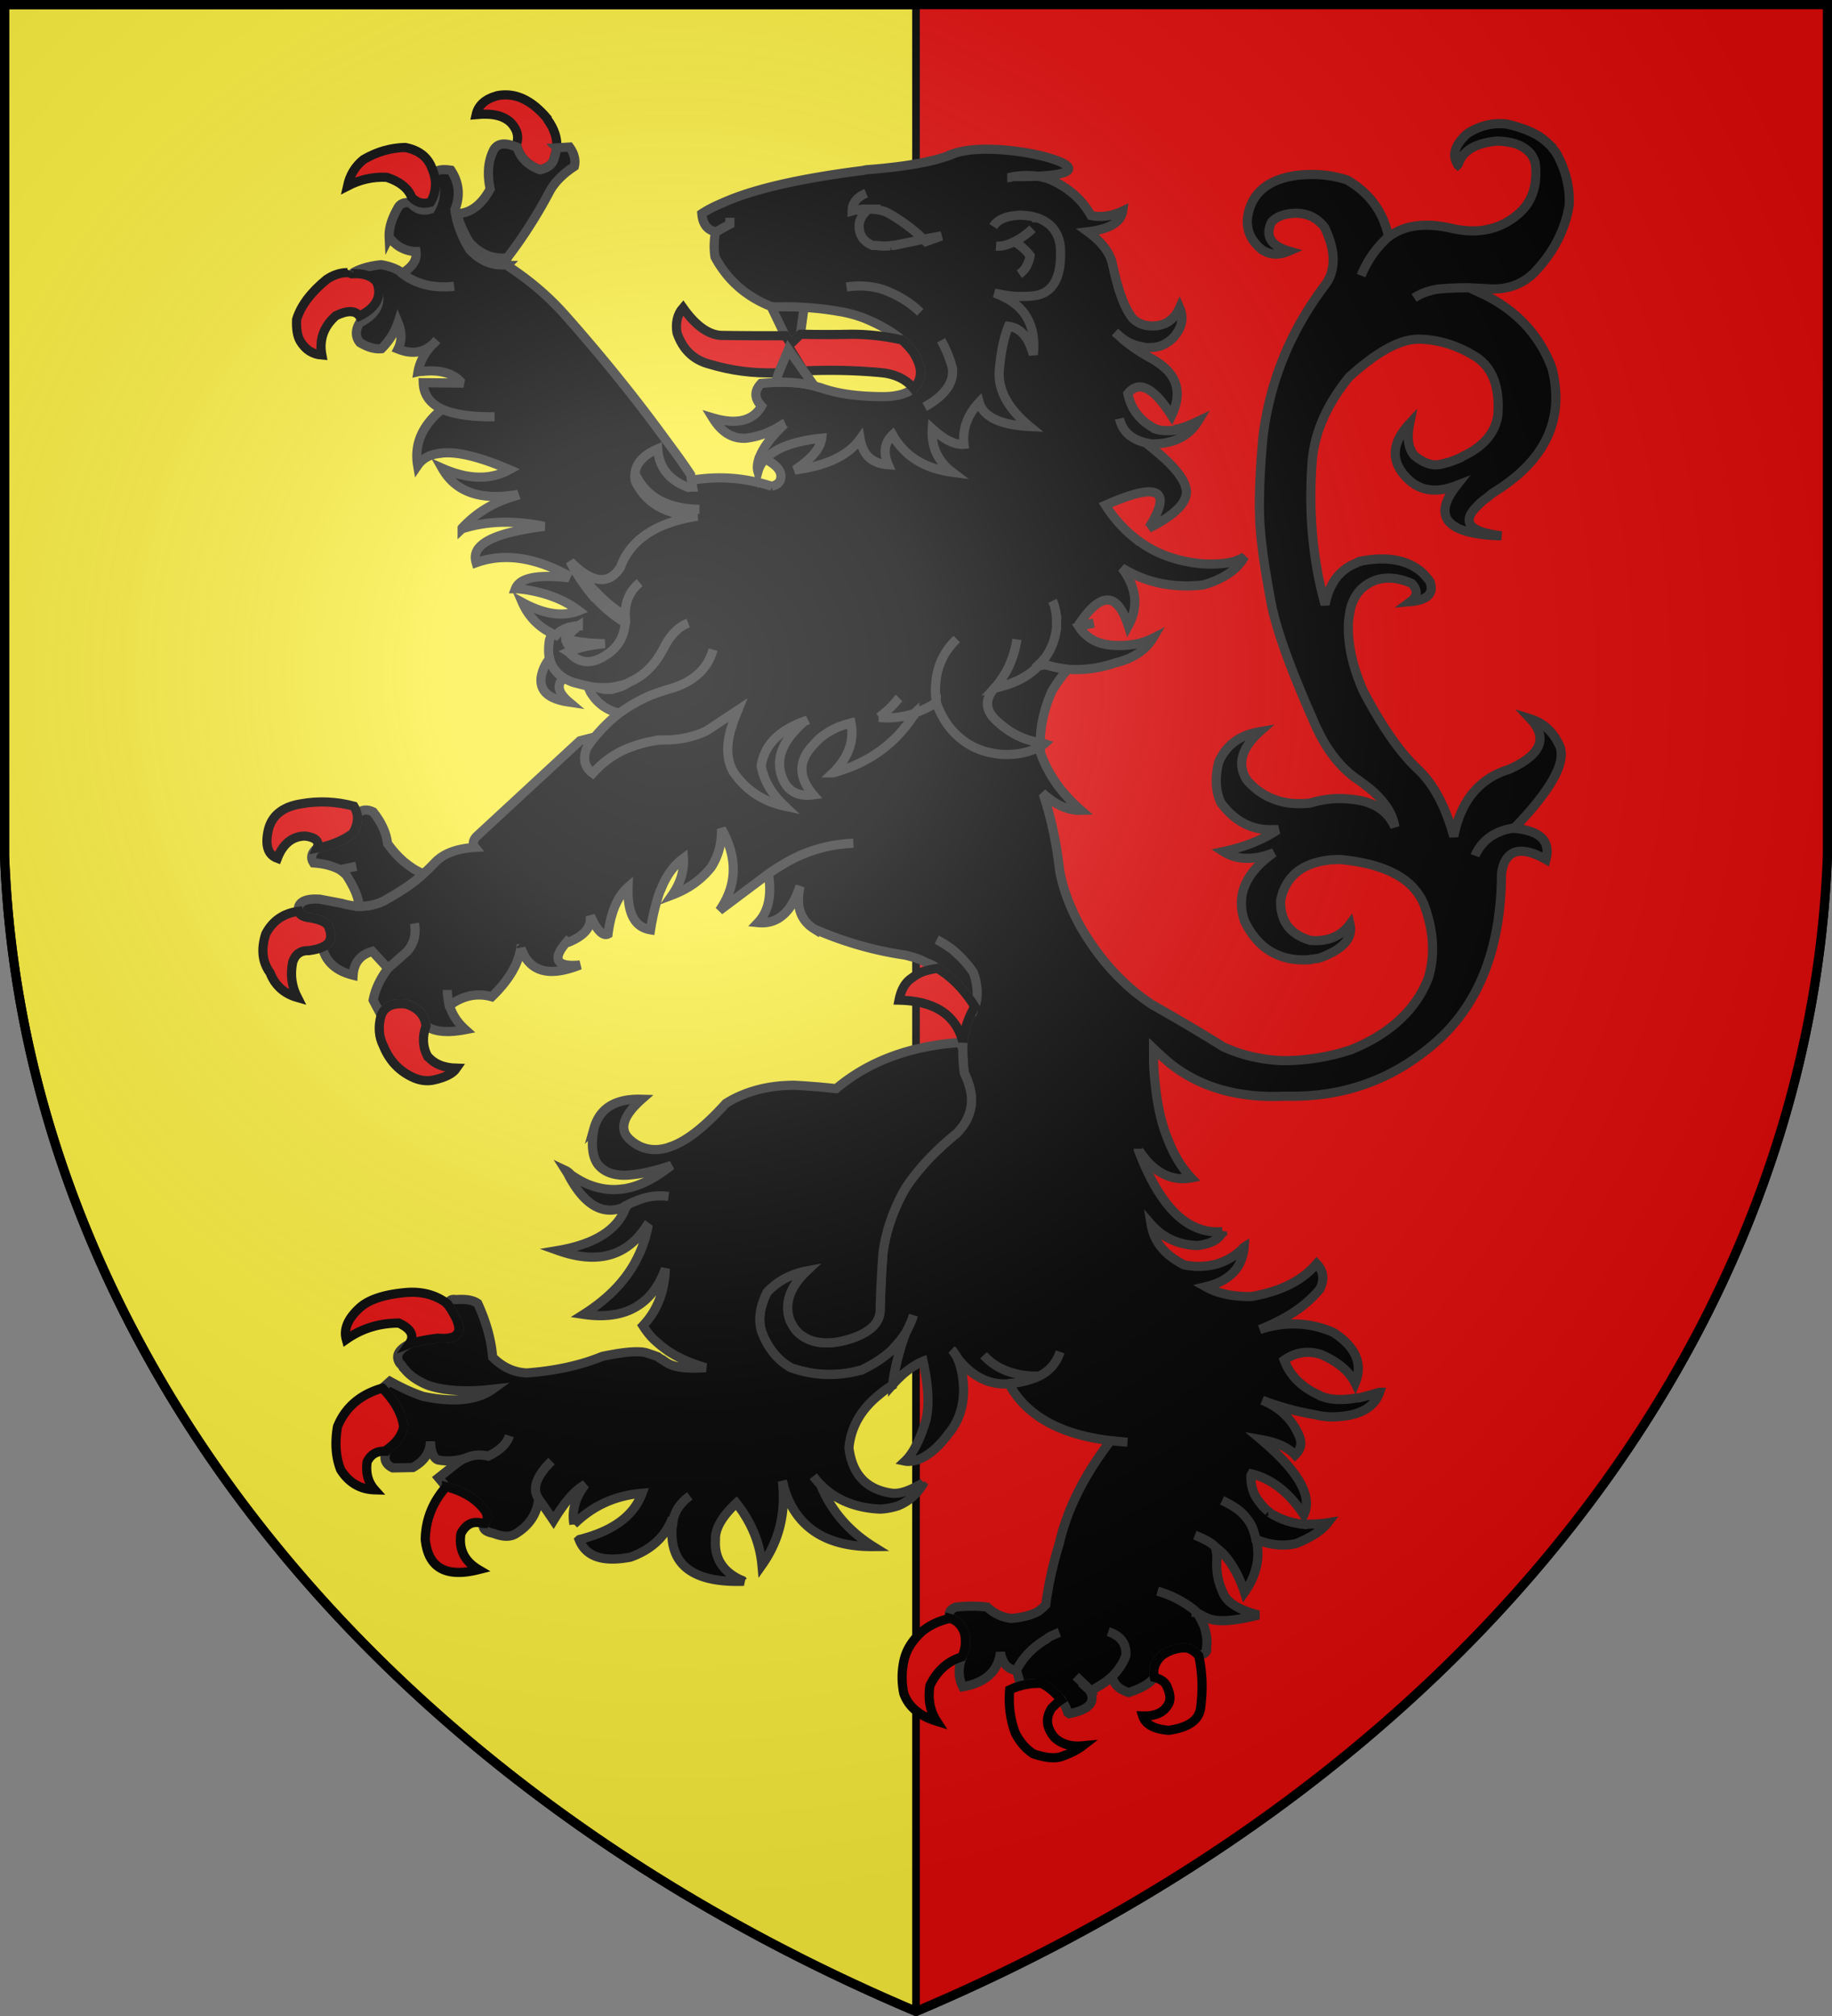 <svg xmlns="http://www.w3.org/2000/svg" xmlns:xlink="http://www.w3.org/1999/xlink" width="600" height="660" stroke="#000" stroke-width="3"><rect width="100%" height="100%" fill="#808080" stroke="none"/><radialGradient id="c" cx="221" cy="226" r="300" gradientTransform="matrix(1.35 0 0 1.35 -77 -85)" gradientUnits="userSpaceOnUse"><stop offset="0" stop-color="#fff" stop-opacity=".3"/><stop offset=".2" stop-color="#fff" stop-opacity=".25"/><stop offset=".6" stop-color="#666" stop-opacity=".13"/><stop offset="1" stop-opacity=".13"/></radialGradient><clipPath id="b"><path id="a" d="M1.5 1.5h597V280A570 445 0 0 1 300 658.5 570 445 0 0 1 1.5 280Z"/></clipPath><use xlink:href="#a" fill="#fcef3c"/><path fill="#e20909" stroke-width="2.5" d="M300 0h300v660H300z" clip-path="url(#b)"/><g stroke="#333"><path d="M274 62h35v25h-35z"/><path d="M509.866 50.379c-.133-.124-.133-.248-.133-.248-.394-.618-.788-.99-1.18-1.485-.133-.248-.263-.371-.263-.495l-1.445-1.362c-1.707-1.609-3.806-2.971-6.301-3.961-.131-.124-.394-.124-.524-.248-2.102-.743-4.201-1.485-6.696-1.981-4.595-.495-8.927.619-12.865 3.219-3.939 3.59-4.989 6.932-3.151 9.78 0 .124 0 .247.133.371.131-.124.131-.371.262-.495 1.574-4.333 5.775-6.685 12.733-7.304 3.02.124 5.513.619 7.352 1.486a10.456 10.456 0 0 1 3.676 2.847c.263.371.394.743.656 1.114.263.371.394.99.657 1.609.919 7.304-.919 12.875-5.514 16.836-5.907 5.076-13.127 6.685-21.791 4.705-8.666-1.981-15.491-1.115-20.611 2.723h-.131c-3.938 3.59-6.959 7.799-8.928 12.751 1.969-4.952 4.99-9.161 8.928-12.751v-.124c-1.708-8.17-6.302-14.236-13.522-18.445-4.989-1.609-10.502-2.228-16.671-1.486-8.665 1.238-13.917 5.2-15.622 12.008-1.181 4.828.263 9.037 4.464 12.38 2.493 1.609 5.382 1.857 8.794.371-5.908-1.733-7.877-4.828-5.775-9.408 1.575-1.857 4.332-2.971 8.4-2.971 3.807.124 6.826 1.733 9.058 4.704 2.626 5.571 3.413 10.275 2.232 14.481-.394 1.612-1.182 3.098-2.232 4.459-11.289 14.98-17.984 31.444-20.216 49.518-1.313 14.237-1.444 24.635-.788 31.196.131 2.352.525 4.705.788 7.304.656 4.704 1.575 10.028 2.625 15.722 1.708 8.789 6.17 21.293 13.523 37.882 3.543 8.666 8.138 15.227 14.045 19.56 1.838 1.238 3.282 2.351 4.857 3.589 4.727 3.961 7.483 8.171 8.139 12.504-2.1-4.704-5.907-7.553-11.421-8.666-.919-.125-1.836-.371-2.756-.371-4.595-.619-9.19-.125-13.652 1.238-2.889.246-5.646.246-8.14-.248-4.988-.99-9.189-3.466-12.471-7.303-3.282-5.076-1.837-10.398 4.201-15.846-6.564 1.114-10.896 4.333-13.39 9.78-1.313 5.075-1.181 9.531.656 13.492 4.595 6.19 10.371 9.161 17.328 8.791h1.446c-.526.246-.919.619-1.446.865-4.594 2.848-10.108 4.952-16.54 6.315 4.462 2.847 9.976 2.97 16.54.371-9.32 6.561-12.471 13.989-9.583 22.407 4.332 8.913 11.29 13.246 21.135 12.627h.133c.131-.124.263-.124.524-.124.919-.125 1.708-.248 2.625-.371 7.877-2.849 11.159-6.563 10.108-11.142-3.019 4.085-7.482 5.817-12.994 5.323-6.564-1.982-9.846-6.189-9.715-12.998.788-4.085 2.626-7.18 5.383-9.41 3.281-2.599 8.009-4.085 14.046-4.085 14.703 1.363 23.892 6.19 27.436 14.484 3.282 8.789 3.806 16.836 1.444 24.511-4.069 10.275-12.471 18.076-25.204 23.274a70.635 70.635 0 0 1-22.317 3.59c-6.958-.248-13.521-1.733-19.691-4.581-7.614-4.826-15.358-9.284-22.711-13.492 0-.125-.263-.125-.263-.125-9.45-6.19-17.326-14.73-23.629-25.625-3.413-6.19-5.911-12.626-6.958-18.941v-.248c-.919-7.799-2.492-15.598-4.988-23.395l.394-.372c3.938 3.341 7.876 4.952 11.683 4.827-6.301-5.446-10.764-11.761-13.26-18.817-.131-.619-.131-1.113-.131-1.857l-.655.124c-3.413 1.732-7.483 2.476-12.077 2.228-5.251-.495-9.452-2.104-12.995-4.951-3.677-2.848-6.433-6.809-8.272-12.013a37.179 37.179 0 0 1-7.087 3.471c0 .247-.132.372-.263.619-4.857 7.552-11.421 13.123-19.954 16.712a57.624 57.624 0 0 1-6.564 2.229c1.576-1.485 2.757-3.094 3.807-4.705 2.232-3.714 2.888-7.674 2.101-11.635-3.545.866-6.564 2.228-9.189 4.207-1.051.744-1.97 1.734-2.889 2.724-5.251 5.323-5.251 10.77-.262 16.588-3.807.494-6.564-.371-8.533-2.723-.656-.867-1.181-1.733-1.575-2.724-.132-.371-.132-.494-.263-.742-1.706-5.077-.131-10.152 4.726-15.227a29.088 29.088 0 0 1 2.888-2.724c-8.401 2.97-13.259 7.799-14.309 14.731a22.153 22.153 0 0 0 4.332 9.409c0 .124.263.372.394.494.788.992 1.838 2.105 2.888 3.095l.131.125c-6.957-1.485-12.602-5.077-16.803-11.141-2.231-3.839-2.494-8.666-.656-14.732l.131-.124c.394-1.733 1.182-3.466 1.969-5.447l-10.108 6.685c-4.201 2.105-9.32 3.219-15.228 3.095h-.131a40.526 40.526 0 0 0-8.927 2.105c-5.12 1.732-9.452 4.704-13.127 8.789-2.757-1.981-3.413-4.952-1.838-8.542.787-1.113 1.575-2.228 2.494-3.341l-4.857 1.238-33.475 30.949c-1.576 1.361-1.838 2.847-.919 3.96-5.514.372-9.846 1.733-12.865 4.705-1.313 1.362-2.494 2.6-4.07 3.96-3.544 3.343-8.139 6.19-13.258 9.039-2.495 1.112-5.12 1.609-7.746 1.609-1.706-.125-3.413-.372-5.251-.867l-.393-.123-7.221-1.363c-3.938-.248-6.301.495-6.957 2.475a2.859 2.859 0 0 0 0 1.486c.262.99 1.05 1.609 2.757 1.981 4.463.619 6.826 1.733 7.22 3.467 1.181 3.095.394 5.198-2.232 6.314 1.182 4.828 4.595 7.799 10.108 9.16.263-4.086 2.363-6.684 6.301-7.8l5.12 5.571 6.17-5.446c2.363-2.601 3.151-5.696 2.494-9.284.657 3.588-.131 6.683-2.494 9.284l-6.17 5.446c-2.625 3.467-4.201 6.934-4.857 10.399l2.626 4.951c1.181-2.971 3.806-4.085 8.007-3.713 4.07 1.237 6.301 3.713 6.695 7.18 2.757 1.982 7.089 2.352 12.865 1.238-2.757-2.476-4.463-5.2-5.251-8.295l-.131-.123c-.263-1.362-.525-2.972-.525-4.581 0 1.609.262 3.22.525 4.581l1.313-.248c3.938-2.6 8.27-3.342 12.733-2.105 5.514-5.323 8.665-10.646 9.452-15.72.131 0 .131 0 .131-.125 2.757 7.675 9.058 9.529 19.298 5.447-7.745.743-9.321-1.857-4.332-7.553.131.125.262.125.525.125 4.595-1.857 7.089-4.333 7.22-7.428v-1.114c.131.248.394.619.394.867l.131.124c1.969 4.086 3.807 5.57 5.251 4.828.919-7.18 3.151-12.38 6.564-15.351-.263 8.542 2.1 13.124 7.351 13.99.788-4.952 1.838-9.161 3.151-12.752.131-.124.131-.371.262-.494 1.838-4.704 4.333-7.923 7.352-10.16.262 3.97-.919 8.056-3.676 12.017 5.251-1.982 9.452-4.952 12.734-9.037 2.494-3.839 3.544-8.047 3.413-12.627 5.382 9.532 5.12 18.444-.656 26.74l16.015-12.008a67.209 67.209 0 0 1 4.989-3.219c6.957-4.209 14.571-6.437 22.841-6.809-8.27.372-15.884 2.6-22.841 6.809a66.57 66.57 0 0 0-4.989 3.219c1.182 7.181 0 12.379-3.413 15.969 5.907.619 10.371-2.847 13.127-10.151.263-.619.394-1.113.657-1.732-1.444 6.561.131 11.141 4.726 13.989a114.946 114.946 0 0 0 29.799 8.54c1.444.373 2.888.744 4.201 1.238 1.05.373 1.969.867 3.019 1.363 1.18.372 2.231.991 3.282 1.732 4.856 2.967 8.794 7.056 12.209 12.505 1.18-2.971 1.05-6.685-.394-11.018-1.969-2.97-4.333-5.446-6.959-7.675-1.707-1.238-3.413-2.351-5.118-3.219 1.706.867 3.413 1.981 5.118 3.219 2.626 2.229 4.99 4.705 6.959 7.675 1.444 4.333 1.574 8.047.394 11.018-.133 0-.263.123-.133.247-2.1 3.589-3.282 7.303-3.676 11.513-.131.619-.131 1.362-.131 1.981 0 2.601.131 5.323.524 8.046 1.838 3.839 2.626 7.304 2.232 10.523-.394 2.971-1.707 5.818-3.939 8.294-.262.248-.393.495-.787.858-7.483 6.073-12.996 12.14-16.935 18.206-3.938 6.933-6.301 13.989-7.22 20.92a382.018 382.018 0 0 0-.919 17.951c.131 2.6-.787 4.828-2.888 6.684-2.1 1.732-5.12 3.219-9.32 4.208-3.676.867-7.089.867-9.977 0-3.282-1.113-5.514-2.969-6.827-5.694-.525-.743-.787-1.857-1.05-2.848-.919-4.828 1.05-9.656 6.039-14.361-5.251.992-9.583 3.342-12.996 6.934-2.363 4.704-3.02 9.037-1.838 12.873.131.495.394.867.525 1.363 2.1 4.827 5.12 8.294 9.058 10.523 7.351 2.599 15.097 2.969 22.71.866.132 0 .394 0 .526-.125 3.938-1.857 7.22-4.085 9.976-6.561.132-.248.394-.371.526-.619.131-.124.262-.371.393-.495 1.313-1.362 2.495-2.847 3.414-4.333 1.05-1.857 1.969-3.838 2.625-5.942-.656 2.104-1.575 4.085-2.625 5.942-2.232 6.066-3.545 11.637-4.201 16.712v.125c3.282-3.713 6.695-6.314 9.977-7.675 1.837 8.418 2.101 15.103.789 19.807-1.838 5.942-4.071 10.399-6.697 12.875 1.182.246 2.363 0 3.545-.248 3.413-.99 7.089-3.839 10.764-8.79 3.413-4.086 4.989-9.16 4.857-14.98-.132-3.218-.656-6.065-1.445-8.294a736.77 736.77 0 0 0-.788-1.857c-.525-.866-1.05-1.732-1.706-2.351.656.619 1.18 1.485 1.706 2.351.394.619.788 1.114 1.313 1.733 4.201 4.827 9.189 7.303 14.834 7.181.263 0 .525 0 .919-.124.524-.125.919-.125 1.444-.125h.263c3.282-.494 6.038-1.238 8.27-2.351-3.282.124-6.301-.248-8.927-1.114-3.675-.991-6.826-2.971-9.32-5.695 2.493 2.722 5.645 4.704 9.32 5.695 2.626.866 5.645 1.238 8.927 1.114 3.545-1.733 5.645-4.458 6.826-7.923-1.181 3.466-3.281 6.19-6.826 7.923-2.232 1.113-4.988 1.857-8.27 2.351h-.263c-.524 0-.919 0-1.444.125 5.645 10.522 16.803 16.712 33.343 18.693 1.708.123 3.677.371 5.513.495-1.836-.125-3.805-.373-5.513-.495-8.664 11.265-14.178 22.283-16.804 33.548-1.969 6.437-3.544 13.246-4.461 20.18-.657.742-1.446 1.361-2.365 2.103-.656.372-1.18.619-1.836.866-1.838.744-4.201 1.238-6.958 1.486-2.888-.248-5.646-1.486-8.009-3.714-3.019-.371-6.431-.371-10.239 0-1.97.743-2.626 1.981-1.97 3.714 2.232.619 3.807 2.228 4.726 4.704.657 2.601.395 4.952-.523 7.304-.133.248-.133.371-.263.619-1.313 3.589-1.181 6.932.263 9.778 7.482-1.361 11.552-5.075 12.338-11.265.656 3.59 2.364 5.447 4.857 5.819h.394c2.097-4.209 5.514-7.676 9.978-10.275.524-.496 1.18-.867 1.837-1.115.789-.371 1.575-.742 2.231-.99-.656.248-1.444.619-2.231.99-.657.248-1.313.619-1.837 1.115-4.463 2.599-7.881 6.064-9.978 10.275l1.445 5.075a21.42 21.42 0 0 1 6.827-.743c2.757 1.486 4.726 3.343 6.301 5.446.131 0 .131.125.262.125.788 1.238 1.574 2.476 1.97 3.961l.523.372c6.302-1.238 8.666-3.714 6.827-7.304-.132 0-.132-.248-.263-.371a85.3 85.3 0 0 0-.795-1.115l-3.668-3.466 3.668 3.466c.27.373.531.744.795 1.115.133.123.133.371.263.371l.525-.371c2.493-1.362 4.726-2.724 6.431-4.333 2.232-2.105 3.807-4.457 4.727-7.056.259-3.838-1.708-6.438-5.776-7.799 4.07 1.361 6.035 3.961 5.776 7.799-.919 2.6-2.494 4.951-4.727 7.056l.394.495c0 .246.262.619.395.99.918 1.732 2.493 2.848 4.856 3.589 4.201-1.362 6.959-2.97 8.401-4.952-.656-2.722.263-5.198 2.626-7.302 2.231-1.486 4.726-2.352 7.22-2.352 1.575 0 3.151.866 4.595 2.476h.131c1.969-.372 2.888-1.238 2.494-2.476.394-2.351 0-4.581-.656-6.809-.131-.248-.131-.494-.263-.619-.524-1.113-1.05-2.228-1.706-3.342-.263-.247-.525-.619-.788-.866 0-.125-.133-.372-.263-.495l-.132-.124c-3.676-2.971-7.877-5.077-12.209-6.314 4.332 1.237 8.533 3.342 12.209 6.314l.132.124c.132.124.263.248.263.495.261 0 .394.247.656.372.918.371 1.574.866 2.493 1.238.394.247.789.371 1.182.494 3.019 1.114 8.4.744 16.147-1.238-6.696-1.732-10.502-4.208-11.684-7.428-1.574-3.341-2.23-6.933-1.969-10.769v-1.611c-.131-.618-.261-1.484-.394-2.35-1.05-1.238-3.282-2.601-6.826-3.962 3.544 1.362 5.776 2.724 6.826 3.962.789.619 1.575 1.238 2.363 1.98 2.758 2.971 5.251 7.18 7.089 12.751 3.938-5.571 5.251-11.388 3.807-17.331 0-.124 0-.124-.133-.246-.131-.619-.27-1.238-.524-1.857-.525-2.23-1.707-4.087-3.414-5.944-1.707-1.857-4.201-3.341-7.087-4.704 2.886 1.363 5.382 2.847 7.087 4.704 1.705 1.857 2.888 3.714 3.414 5.944.254.619.394 1.238.524 1.857.133.123.133.123.133.246 4.462 1.857 8.794 2.352 13.127 1.363 4.856-1.982 8.401-4.209 10.37-6.809-3.02.486-5.775.486-8.139.486-.132-.238-.132-.238-.132 0-4.069-.486-7.482-1.724-10.501-3.581l-.526-.495c-.131-.124-.131-.124-.261-.124a15.147 15.147 0 0 1-2.494-2.6c-2.232-2.6-3.282-5.571-3.151-9.16l.263-.495c6.564 1.609 12.208 6.066 17.066 13.37 2.888-6.065-1.707-14.237-14.047-24.634 4.99.866 8.796 2.476 11.159 5.075 2.101-1.98 2.364-4.207 1.181-6.683-2.363-5.325-6.432-9.039-11.946-11.267 5.775 2.228 11.42 3.714 17.066 4.704 1.574.373 3.149.619 4.856.744 9.058.124 14.702-2.601 16.542-8.046a163.637 163.637 0 0 1-6.836 1.857h-.647c-5.12.866-9.058.619-12.077-.744-.263-.124-.394-.372-.657-.372-5.513-2.599-9.189-6.313-11.026-11.265 3.676-2.601 7.744-3.22 12.076-1.857 5.384 2.351 9.19 5.446 11.159 9.408 2.494-6.064.395-11.389-6.169-15.968-.395-.372-.789-.495-1.181-.744-7.483-3.218-15.491-3.589-23.892-.866 8.795-3.467 15.359-7.922 19.691-13.245 1.575-3.22 1.181-5.943-1.05-8.294-4.857 5.694-12.078 9.159-21.529 10.77-6.039 0-10.896-.992-14.834-3.22 7.876-1.857 12.077-6.314 12.603-12.999-.395.248-.525.496-.789.867-.262.248-.523.371-.919.743-3.675 3.095-8.007 4.705-13.127 4.705H391.452c-1.182-.125-2.495-.247-3.676-.495-6.303-3.219-9.846-7.551-10.765-13.246 3.806 4.333 8.927 6.685 14.965 6.934 3.677-.373 6.302-1.486 7.745-3.343.262-.371.525-.744.656-1.238a17.14 17.14 0 0 1-6.695-.619c-8.402-2.475-15.229-11.266-20.873-26.121v-.372.125c0 .124 0 .124.132.247 4.594 7.181 10.502 10.398 17.198 9.16-3.151-3.342-5.776-7.675-7.745-12.874-2.101-5.198-3.413-11.266-4.07-18.197-.262-2.104-.394-4.333-.525-6.685v-4.58l2.494 2.352c1.051.867 2.101 1.857 3.15 2.724 9.845 7.674 22.055 11.141 36.757 10.522H422.169c17.465.244 32.955-5.079 46.345-16.221 15.358-12.503 23.104-31.442 23.234-56.45.526-4.333 2.232-6.809 5.252-7.428 2.364-.371 5.383.372 9.321 2.6 1.576-5.942-1.838-9.408-10.108-10.151h-.131c-.133-.124-.395-.124-.525-.124-5.251.867-9.058 3.219-11.421 7.056-.394.619-.788 1.238-1.05 1.981.262-.743.656-1.362 1.05-1.981 2.363-3.838 6.17-6.189 11.421-7.056.131-.124.394-.124.525-.124 12.471-12.998 17.327-22.159 14.44-27.359-1.969-4.086-4.99-6.933-9.322-8.295 5.908 6.315 3.545 11.886-7.087 16.589-9.715 2.971-15.753 10.399-17.985 21.911-2.625-9.532-6.432-16.837-11.421-21.664-6.17-5.695-12.209-14.483-18.247-25.996-3.413-7.799-4.989-14.856-4.856-21.417 0-1.609.261-3.095.524-4.58v-.124c.919-4.209 2.888-7.056 5.907-8.913 4.071-2.476 8.927-2.476 14.309-.132 2.101 2.236 1.969 4.217-.394 5.95 5.513-.495 7.744-2.599 6.431-6.437-.656-.99-1.444-1.857-2.231-2.724-4.595-4.332-11.42-5.818-20.479-4.085-.131.124-.263.124-.525.124-.261.124-.657.371-.918.495-5.646 2.229-8.928 6.809-10.241 13.618-4.069-14.608-5.512-30.33-4.199-47.29.788-9.037 4.726-18.198 12.076-27.235 9.322-8.418 16.934-12.627 23.368-12.379 6.301.248 12.209 2.105 17.984 5.695 5.646 3.59 8.009 10.027 7.352 19.064-.789 5.818-4.594 10.275-11.291 13.493-.394.124-.524.372-.787.496-1.182.495-2.626 1.114-4.201 1.609-.657.124-1.313.371-1.969.495-3.02.867-6.17-.247-9.19-2.847-1.969-2.352-2.362-5.818-1.444-10.399-5.907 6.314-6.301 12.256-1.05 17.703 4.2 4.456 9.713 5.199 16.41 2.599-7.353 9.285-4.071 14.856 9.977 16.217 1.444.124 3.019.248 4.725.248-10.633-1.238-13.258-4.58-7.876-9.78a15.469 15.469 0 0 1 3.021-2.599c.917-.743 1.706-1.486 2.756-2.105 16.672-10.399 22.842-23.892 18.641-40.357-3.807-10.275-10.895-18.321-21.529-23.768-1.706-.867-3.544-1.61-5.513-2.6-3.806 0-7.352.124-10.763.495-3.151.619-5.514 1.609-7.353 2.847 1.838-1.238 4.201-2.228 7.353-2.847 3.413-.371 6.957-.495 10.763-.495 2.231.124 4.594.248 6.959.371 5.512.248 10.239-1.485 14.045-5.075 6.432-6.685 10.37-14.113 11.683-22.407.263-5.569-1.05-11.14-4.069-16.711Zm-197.044-.248c-6.301 2.724-16.016 4.457-29.143 5.447-.394.124-.788.124-1.05.248h-.132c-20.478 2.6-35.838 6.066-45.946 10.646-2.625 1.114-4.857 2.229-6.695 3.467.263 3.342 1.707 5.323 4.464 5.942V76l4.725-2.595V71.3v2.105L234.32 76c-.526 3.099-.526 5.823-.132 8.175 4.07 7.551 10.24 12.998 18.51 16.217h.131l.132.124c3.675-.124 7.22-.124 10.37.124 4.332.247 8.271.742 11.684 1.36h.131c3.413.62 6.301 1.487 8.927 2.601 4.594 1.981 8.401 4.209 11.289 6.685 1.444 1.238 2.626 2.6 3.676 3.961 3.151 4.828 3.282 8.79.131 11.885-.262.123-.393.247-.525.371-1.838 1.362-4.857 2.352-9.452 2.352-8.27 0-15.096-.99-20.216-2.855-.656-.24-1.444-.364-2.232-.611-3.544-.991-7.876-1.362-12.733-1.238-1.444.124-3.151.247-4.726.371-2.363 2.476-2.232 4.952.131 7.428-2.757 4.828-8.139 6.19-16.015 3.837 2.888 4.705 6.432 6.933 10.895 6.685 3.939-.495 8.139-1.857 12.078-4.58l.787-.371c-.262.123-.525.247-.525.619-4.069 3.837-6.695 7.427-7.876 10.522v.124c-.132 0-.132 0-.132.124-.525 1.609-.787 3.09-.393 4.456.393-1.485 1.181-2.847 2.363-4.085 3.413-3.59 9.583-5.942 18.509-6.809-.393 3.343-3.413 6.809-8.795 10.399 10.502-1.362 17.591-4.828 21.398-10.151.919 5.323 3.938 8.047 9.189 8.418-1.707-3.961-1.181-7.304 1.444-9.78 3.807 6.809 10.24 11.018 19.559 12.256-4.726-3.59-6.958-8.294-6.564-14.236 4.071 3.713 7.483 5.323 10.371 5.075-.525-5.075 1.181-9.656 4.988-13.741 1.303 4.704 6.826 7.428 16.542 7.923-7.22-5.942-10.371-12.008-9.978-18.198.525-6.314 1.575-11.142 3.019-14.608 3.938.495 6.564 3.466 8.139 9.285 1.05-10.151-3.149-16.836-12.733-20.179 2.758.619 5.513 1.115 8.139 1.115 1.706 0 3.281 0 4.988-.248 5.514-.743 8.533-5.199 8.533-13.37 0-1.609 0-3.095-.394-4.333v-.123c-.919-3.714-3.282-6.19-6.957-7.552-.132-.124-.394-.124-.526-.124 0-.123-.261-.123-.261-.123-.789-.248-1.445-.372-2.364-.496-.656-.123-1.444-.123-2.23-.247-4.595.124-7.746 1.238-9.322 3.714 1.575-2.476 4.727-3.59 9.322-3.714.787.124 1.574.124 2.23.247.919.124 1.575.248 2.364.496 0 0 .261 0 .261.123.133 0 .396 0 .526.124 3.675 1.362 6.038 3.838 6.957 7.552v.123c.394 1.238.394 2.724.394 4.333 0 8.171-3.019 12.627-8.533 13.37-1.707.248-3.282.248-4.988.248-2.626 0-5.383-.496-8.139-1.115 9.584 3.343 13.783 10.028 12.733 20.179-1.575-5.819-4.201-8.79-8.139-9.285-1.444 3.466-2.493 8.294-3.019 14.608-.394 6.19 2.758 12.256 9.978 18.198-9.714-.495-15.239-3.219-16.542-7.923-3.806 4.085-5.513 8.666-4.988 13.741-2.888.248-6.301-1.362-10.371-5.075-.394 5.942 1.838 10.646 6.564 14.236-9.321-1.238-15.753-5.447-19.559-12.256-2.625 2.476-3.151 5.819-1.444 9.78-5.251-.371-8.27-3.095-9.189-8.418-3.807 5.323-10.896 8.789-21.398 10.151 5.382-3.59 8.402-7.056 8.795-10.399-8.926.867-15.096 3.219-18.509 6.809 3.15 1.609 4.857 3.342 5.119 5.076.263 2.104-.787 3.342-3.019 3.837a45.433 45.433 0 0 0-5.514-1.485c-6.695-1.486-13.258-1.61-19.822-.619-.263 0-.394 0-.525.124-.525 0-1.05 0-1.444.123-6.433-2.476-9.583-6.685-9.977-12.627-5.514 2.352-8.139 5.819-7.351 10.523 3.544 7.427 10.239 11.141 20.347 11.513h.657-.657c-13.521 2.104-21.923 7.675-25.205 16.712-3.807 5.942-9.32 5.323-16.409-1.857.394.99 1.05 2.104 1.575 2.971 1.838 3.219 3.939 6.066 6.17 8.666h.131a45.86 45.86 0 0 0 10.109 8.418c-.132-4.581 1.444-8.171 4.726-10.894-3.282 2.723-4.858 6.313-4.726 10.894-.394 4.828-2.626 8.418-6.827 10.894-4.2 2.599-7.745 2.352-10.764-.372-.394-.371-.657-.743-1.05-.99-.919-1.238-1.182-2.6-.394-4.209l-3.676-1.238c-.919.99-1.575 2.228-2.1 3.714-.394 2.352-.394 4.456 0 6.189.656 2.724 2.231 4.705 4.594 6.314.919.495 1.969.99 3.282 1.485 1.575.372 3.152.867 4.595 1.115.262.123.656.123.919.246.656.125 1.444.125 2.231.248 1.707.125 3.407.125 5.12-.124 1.182-.248 2.494-.495 3.807-.867.263-.124.525-.247.788-.247.656-.372 1.181-.743 1.969-.991 1.575-.866 3.282-1.98 4.723-3.342 2.103-1.981 3.81-4.333 5.385-7.304 2.1-4.209 4.726-6.933 8.008-8.177-3.282 1.244-5.908 3.968-8.008 8.177-1.575 2.971-3.282 5.323-5.385 7.304-1.441 1.363-3.148 2.476-4.723 3.342-.788.248-1.313.619-1.969.991-.263 0-.525.125-.788.247l-.262.372a22.136 22.136 0 0 1-3.414 1.114c-.262.123-.525.123-.525.123-1.706.126-3.282 0-4.726-.618-.787-.124-1.575-.124-2.231-.248-.263-.124-.657-.124-.919-.246.131.123.131.371.262.494 0 .247.263.618.394.866 0 .124.131.371.263.495 0 .124 0 .247.131.372 2.232 3.588 5.382 5.818 9.321 6.683 2.494-1.732 4.988-3.341 7.876-4.704 2.363-1.238 4.988-2.104 7.745-2.97 8.139-2.104 13.259-6.437 15.097-13.123-1.838 6.685-6.958 11.018-15.097 13.123-2.757.866-5.382 1.732-7.745 2.97-2.888 1.363-5.382 2.971-7.876 4.704-2.889 2.23-5.514 4.828-8.008 7.801-.919 1.112-1.707 2.228-2.494 3.341-1.576 3.59-.919 6.562 1.837 8.542 3.676-4.086 8.008-7.057 13.128-8.79a40.526 40.526 0 0 1 8.927-2.104h.131c5.907.123 11.027-.991 15.228-3.095l10.108-6.685c-.788 1.982-1.575 3.714-1.969 5.447l-.131.124c-1.838 6.066-1.576 10.894.656 14.731 4.201 6.065 9.846 9.656 16.803 11.142l-.131-.125c-1.05-.991-2.101-2.104-2.888-3.095-.132-.124-.394-.372-.394-.494a22.122 22.122 0 0 1-4.332-9.41c1.05-6.932 5.907-11.76 14.309-14.73.394-.125.787-.248 1.05-.371-.263.123-.656.246-1.05.371a29.196 29.196 0 0 0-2.888 2.723c-4.857 5.076-6.433 10.15-4.726 15.227.131.248.131.372.262.743.394.99.919 1.857 1.576 2.723 1.969 2.352 4.726 3.219 8.533 2.724-4.989-5.818-4.989-11.267.262-16.589.919-.99 1.838-1.98 2.888-2.723 2.626-1.981 5.645-3.341 9.189-4.208.788 3.962.132 7.922-2.1 11.636-1.05 1.61-2.232 3.219-3.807 4.705a57.892 57.892 0 0 0 6.564-2.23c8.533-3.588 15.096-9.159 19.954-16.712.131-.246.262-.371.262-.619-.131.125-.394.125-.394.248h-.131c-3.807 1.114-7.483 1.609-11.158 1.114h-.132.132c2.363-1.733 4.332-3.59 5.907-5.571.263-.247.394-.495.656-.744a22.246 22.246 0 0 1 0 0c-.262.248-.393.485-.656.744-1.575 1.981-3.544 3.838-5.907 5.571h-.132.132c3.675.494 7.351 0 11.158-1.114h.131c0-.124.263-.124.394-.248a37.14 37.14 0 0 0 7.088-3.468c-.262-2.226-.394-4.331-.132-6.559.394-5.447 2.626-10.151 6.827-14.236-4.201 4.085-6.433 8.789-6.827 14.236-.262 2.228-.131 4.333.132 6.559 1.838 5.201 4.594 9.163 8.271 12 3.544 2.857 7.744 4.467 12.995 4.962 4.595.247 8.666-.495 12.078-2.228.131-.125.393-.248.656-.372h.131c0-.125.263-.247.395-.372.262-.124.788-.372.918-.494-.394-.125-.918-.248-1.444-.372-6.039-.991-11.027-3.714-15.491-8.419-2.494-3.095-2.231-6.19.524-9.408 1.576-1.733 2.758-3.59 3.938-5.571 1.708-3.219 2.889-6.685 3.415-10.399-.525 3.714-1.707 7.18-3.415 10.399-1.18 1.981-2.362 3.838-3.938 5.571 6.433-1.362 11.159-3.838 14.441-7.304.262-.247.525-.619.788-.866l.132-.127c.132-.245.394-.492.525-.74h.131-.131l.262-.248c2.231-2.971 3.544-6.066 4.07-9.532.131-.495.131-.867.131-1.362V204c0-.986 0-1.977-.131-2.967-.131 0-.131 0 0 0-.263-1.486-.525-2.971-1.182-4.333.657 1.362.919 2.847 1.182 4.333-.131 0-.131 0 0 0 .131.99.131 1.981.131 2.967V205.118c0 .495 0 .867-.131 1.362-.525 3.466-1.838 6.561-4.07 9.532-.132.124-.132.124-.132.248h-.131c-.133.247-.394.494-.526.74l-.131.127c.131.124.263.124.394.124.394.124.788.372 1.182.372 2.23.744 4.725 1.238 7.22 1.485 4.988.372 10.106-.247 15.62-2.108 5.645-1.358 9.846-4.082 12.209-8.043-3.939 1.981-8.665 2.724-13.916 2.228-4.594-.495-8.007-2.476-10.37-6.189l.262-.124h.133-.129l-.262.124 4.989-.996-4.333.872-.261-.872c7.087-10.393 12.338-10.022 15.884.872 3.413-6.19 2.757-12.503-2.1-18.941 7.876 4.828 16.67 6.685 26.648 5.571 6.827-1.981 11.29-5.199 13.522-9.285-2.888 1.981-7.483 2.724-13.915 2.353-7.877-.743-14.836-3.095-20.481-7.304-.262 0-.393-.124-.393-.248-4.201-3.095-7.746-6.932-10.765-11.637 17.328-7.675 22.054-5.199 14.309 7.304 0 .124 0 .124-.133.248 8.14-4.085 12.34-8.047 12.34-11.884 0-3.838-4.463-9.285-13.39-16.094-4.857-1.238-7.614-3.837-8.533-7.922.919 4.085 3.676 6.684 8.533 7.922.789.124 1.446.372 2.232.372 6.958 0 11.946-2.476 14.965-7.428-2.625 1.238-4.989 2.228-7.089 2.6-.131 0-.131 0-.131.124h-.262c-.263.123-.525.123-.525.247-2.232.248-4.201.124-5.775-.371 0-.124-.133-.124-.263-.124-4.727-2.476-7.876-6.19-8.927-11.513 3.544-4.456 8.401-2.104 14.308 7.18 3.807-7.923 1.707-13.989-6.431-18.569-4.727-2.6-8.402-5.199-11.158-7.923l-.263-.124c-.262-.247-.394-.495-.656-.742.262.247.394.495.656.742l.263.124c2.23 2.105 4.855 3.466 7.876 3.962.918.247 1.969.371 2.887.247 3.02 0 5.513-1.238 7.615-3.466 2.626-3.095 3.282-6.19 1.837-9.532-1.707 3.837-4.595 5.818-8.401 5.942-3.02.124-5.251-.743-7.089-2.6-.525-.742-1.05-1.485-1.444-2.228-1.969-3.466-3.544-8.418-4.989-15.103-.788-3.961-3.543-7.551-8.138-10.894 7.087-.866 10.896-3.095 11.42-6.808-3.414 1.609-6.825 2.228-10.37 1.485-2.888-5.199-7.483-9.285-13.916-12.008-3.543-1.114-7.352-1.362-11.42-.743-.656.124-1.445.372-2.102.372.657 0 1.446-.248 2.102-.372 42.962.375-2.272-13.061-19.166-7.673Zm18.904 29.216c-2.102.99-4.071 1.362-5.514 1.238 1.444.124 3.413-.248 5.514-1.238.262-.124.393-.248.523-.248 1.969-.99 3.939-2.352 5.908-4.209-1.969 1.857-3.939 3.219-5.908 4.209 1.969 1.238 3.545 2.6 5.12 4.581-.525 2.847-1.575 4.704-3.544 6.066 1.969-1.362 3.019-3.219 3.544-6.066-1.575-1.981-3.151-3.343-5.12-4.581-.13 0-.261.124-.523.248Zm-47.259-10.894c1.969 0 3.675.248 5.513.867.263.123.656.371 1.05.495 4.726 2.723 8.796 5.818 12.209 9.284l5.12-1.857-3.864.673-11.627 2.422c-.525 0-.919 0-1.313.124a18.186 18.186 0 0 1-3.675 0c-.657-.124-1.444-.124-2.101-.124-2.625-1.114-4.069-2.847-4.332-5.323-.394-2.352.657-4.58 3.02-6.561h-1.576c-1.181.124-2.494.248-3.807.619 0-2.476 1.444-4.457 4.595-5.818-3.151 1.361-4.595 3.342-4.595 5.818 1.313-.371 2.626-.495 3.807-.619h1.576Zm27.436 51.994c-.788-2.971-1.969-5.943-3.676-9.037 1.707 3.094 2.888 6.066 3.676 9.037.656 4.704-2.363 9.037-9.057 12.75 6.694-3.713 9.713-8.046 9.057-12.75Zm-10.502-18.198c-3.413-3.343-7.483-5.695-12.077-7.428-3.939-1.238-7.877-1.485-12.078-.866 4.201-.619 8.139-.372 12.078.866 4.594 1.733 8.664 4.085 12.077 7.428Zm-39.251 7.18 1.181-8.789c-3.15-.248-6.695-.248-10.37-.124l-.132-.124h-.131v.248l4.463 9.284 1.839 2.6 3.15-3.095Z"/><path fill="#e20909" stroke="#000" d="m258.839 114.381 4.361 7.056c8.139-.371 16.278-.248 24.68.495 4.988.372 8.795 2.105 11.289 5.2 3.151-3.095 3.02-7.057-.131-11.885-1.05-1.361-2.232-2.723-3.676-3.961-5.513-1.238-11.027-1.857-16.409-1.857-5.251.124-10.765.124-16.803 0l-3.15 3.095-1.839-2.6c-7.482 0-14.571 0-21.266-.124-4.201-.371-8.27-3.466-12.209-9.037-1.838 2.105-2.494 4.952-1.969 8.171 1.838 5.447 5.382 8.913 10.633 10.275 6.958 2.104 14.178 3.095 21.923 2.847.263-.124.525-.124.788-.124l3.778-7.551Z"/><path d="m263.2 121.437-4.988-7.056-3.151 7.551-1.05 3.219c4.857-.124 9.189.247 12.733 1.238l-3.544-4.952Zm-97.143-34.524c-.132 0-.263-.247-.394-.247-4.332.371-8.271-1.114-11.815-4.952-1.969-3.095-3.282-6.19-4.201-9.532-.262-1.238-.525-2.352-.656-3.59 1.838-4.581 1.313-8.913-1.313-12.875-3.282-.495-5.12 0-6.039 1.609-.131 0-.131 0-.131.124 1.707 3.962 1.444 7.676-.525 11.018-2.494.743-4.463.124-6.17-1.609 0-.124 0-.248-.131-.372-2.101-.495-3.682.124-4.464 1.733-1.969 3.467-2.888 6.561-2.756 9.409a12.658 12.658 0 0 0 3.282 3.095c1.706.99 3.413 1.609 5.513 1.609.394 2.723-1.05 4.952-4.463 7.056-.131 0-.131 0-.131.124 4.725 3.59 10.37 4.952 17.065 4.209-6.695.743-12.34-.619-17.065-4.209 0-.124 0-.124.131-.124-1.576-1.238-3.938-2.228-6.958-2.723-3.675.371-6.695 1.238-8.927 2.476-1.181.858-1.706 1.361-1.706 1.858-.131.37.262.617.919.865 3.807-.248 6.564.619 8.27 2.724 1.838 4.456 0 8.294-5.645 11.141-1.444 2.476-1.312 4.704.132 6.437 2.494 1.486 4.857 2.229 7.088 1.981 2.757-2.847 4.464-5.694 5.383-8.542 1.313 3.219 1.313 6.066 0 8.666 4.332 1.728 8.008 1.362 11.158-1.362.525-.371 1.05-.99 1.575-1.609-.525.619-1.05 1.238-1.575 1.609-2.494 2.724-4.069 5.695-4.594 8.79.525-.124 1.05-.124 1.575-.124 5.511-.619 9.714.619 12.208 3.218l-.131.619-11.946-.123c.131 3.961 2.232 6.808 6.17 8.665 3.938 1.733 9.714 2.6 17.197 2.476-7.483.124-13.259-.743-17.197-2.476-6.564 5.323-9.189 11.513-8.008 18.445 1.444-2.104 3.676-3.466 6.433-3.837.262-.124.525-.124.785-.124.134-.124.396-.124.527-.124h.263c5.251-.495 12.602 1.362 22.054 5.447-6.301 3.466-13.652 3.219-22.054-.495 4.332 7.675 12.21 10.523 23.629 8.789l.132.372c-6.827 1.981-12.34 5.323-16.935 10.151v.124l-.262.247v.124c.131-.124.394-.124.394-.124h.131c8.139-2.476 16.803-2.599 26.386-.619-10.633 1.362-17.459 3.343-20.61 6.19-1.838 1.609-2.363 3.466-1.707 5.695 8.927-3.219 18.904-1.857 29.669 3.961l-.132.248-.262.619c-9.715-.991-15.097.247-16.41 3.713 1.051 0 1.969.124 3.02.243 7.351 1.119 13.127 3.471 17.722 6.937-5.251 2.105-11.421 1.115-18.51-2.723 2.1 4.828 5.776 8.542 11.027 10.77 1.444-1.733 3.545-2.723 6.301-2.971 0-.124 0-.124.132 0 .262-.124.656-.124.918-.124a3.907 3.907 0 0 0-1.05.991c-.131.12-.394.247-.394.247-1.05.991-1.837 2.105-2.231 3.095.394.124.787.248 1.313.371.131.124.262.124.393.124 3.151.619 6.695.991 10.634.991-4.858.495-8.796 1.361-11.946 2.723.393.248.656.619 1.05.99 3.019 2.724 6.564 2.971 10.764.372 4.201-2.476 6.433-6.066 6.827-10.894a45.86 45.86 0 0 1-10.109-8.418h-.131c-2.231-2.6-4.332-5.447-6.17-8.666-.525-.866-1.181-1.98-1.575-2.971 7.089 7.18 12.602 7.799 16.409 1.857 3.282-9.037 11.684-14.608 25.205-16.712-10.108-.371-16.803-4.085-20.347-11.513-.788-4.704 1.837-8.17 7.351-10.522.394 5.942 3.544 10.151 9.977 12.627.394-.124.919-.124 1.444-.124l-.657-4.085c-2.362-3.59-4.988-7.181-7.482-10.523-10.24-14.113-21.529-28.101-33.738-41.849-5.382-6.059-11.683-11.383-18.903-16.087Z"/><path fill="#e20909" stroke="#000" d="M181.547 51.617c.394-1.114.656-2.228.788-3.219.262-3.094-.788-6.189-3.02-9.284-.131-.124-.131-.248-.131-.372-5.12-6.065-10.502-8.541-16.278-7.427-4.07 1.114-6.301 3.218-6.958 6.189 5.383-.504 9.19.372 11.553 2.848 2.1 2.352 2.625 4.952 1.312 7.675.132 0 .263 0 .525.124 1.051 3.466 3.545 5.942 7.483 7.427 2.757-.619 4.332-1.856 4.726-3.961Z"/><path d="M182.335 48.398a16.269 16.269 0 0 1-.788 3.219c-.394 2.105-1.969 3.342-4.726 3.961-3.938-1.485-6.432-3.961-7.483-7.427-.262-.124-.393-.124-.525-.124-3.544-1.486-6.038-1.114-7.22 1.238-1.706 3.466-2.1 7.675-1.05 12.627-2.888 5.199-6.432 7.923-10.765 8.047h-.131c.919 3.342 2.232 6.437 4.201 9.532 3.544 3.837 7.483 5.323 11.815 4.951.131 0 .262.248.394.248l.525-.866c4.988-6.562 9.451-13.618 13.258-20.804 1.576-3.089 4.332-5.936 8.271-8.536.525-2.104-.132-4.333-1.576-6.313l-4.2.247Z"/><path fill="#e20909" stroke="#000" d="M141.508 55.207c-.131-.124-.131-.248-.131-.371-1.444-3.59-4.332-5.695-8.664-6.561-4.726.123-9.19 1.361-13.653 3.961-2.757 2.228-4.463 5.076-5.251 8.666 4.07-2.105 8.402-3.095 12.865-2.848 4.201 1.362 6.826 3.467 8.008 6.19.131.124.131.248.131.371 1.707 1.734 3.676 2.353 6.17 1.61 1.969-3.343 2.232-7.057.525-11.018Zm-18.116 37.138c-1.706-2.104-4.463-2.971-8.27-2.723-.657-.248-1.05-.495-.919-.867l-.394.495c-2.363 0-4.595.743-6.826 2.229-4.989 4.085-8.402 8.418-9.846 13.122-.137 3.095.263 5.447 1.182 7.056 1.706 2.847 4.069 4.333 7.089 4.581-.919-4.952.525-9.285 4.592-12.875 3.809-1.857 6.435-1.733 7.747.124 5.645-2.847 7.483-6.685 5.645-11.142Z"/><path d="M184.566 221.958c-2.363-1.609-3.938-3.589-4.594-6.314-1.444 1.732-2.363 3.838-2.757 6.065-.525 4.58 2.494 7.181 9.189 8.172-3.676-3.095-4.201-5.695-1.838-7.923ZM116.96 266.4c.394 2.228-.132 4.333-1.444 6.437-3.151 2.351-7.089 3.961-11.684 4.827-1.838 1.486-2.231 3.22-1.181 4.828 3.544.248 6.301.99 8.664 2.228l5.382-1.114-5.382 1.114c.656.496 1.444 1.114 2.1 1.733 2.626 4.086 4.07 7.428 4.201 10.275 2.626 0 5.251-.495 7.745-1.609 5.12-2.848 9.715-5.696 13.259-9.038-4.595-1.981-8.402-5.323-11.683-9.904-.394-3.466-1.97-6.932-4.726-10.397-2.101-.989-3.807-.742-5.251.62Z"/><path fill="#e20909" stroke="#000" d="M115.516 272.837c1.312-2.104 1.838-4.209 1.444-6.437-.263-.744-.525-1.609-1.051-2.476-5.513-1.485-11.42-1.857-17.459-.744-6.039.992-9.583 3.962-10.633 8.791-1.051 4.952 0 7.921 3.019 9.029 1.838-4.82 4.988-7.296 9.189-7.296 3.545.495 4.726 1.857 3.807 3.961 4.595-.866 8.533-2.476 11.684-4.828ZM100.55 300.32c-1.706-.372-2.494-.991-2.756-1.981-4.858.619-8.533 3.095-10.765 7.428-1.575 4.951-1.181 9.16 1.444 12.75 1.575 4.086 4.595 6.809 8.927 8.047-1.838-3.589-2.363-7.303-1.576-11.389.788-2.847 2.757-4.085 5.383-3.96 1.838-.248 3.282-.619 4.332-1.114 2.625-1.114 3.413-3.219 2.231-6.314-.393-1.734-2.756-2.848-7.22-3.467Zm39.383 45.308c-1.444-2.847-1.707-6.189-.394-9.779-.394-3.467-2.625-5.943-6.695-7.18-4.201-.372-6.826.742-8.008 3.713-1.05 3.714-.787 7.057.788 10.152 2.1 5.075 5.513 8.418 10.108 10.397 2.1.867 4.332 1.114 6.432.619 3.807-.865 6.17-2.103 7.352-3.838-4.201-.122-7.352-1.36-9.583-4.084Z"/><path d="M194.543 369.397c-.919 4.827-.656 8.665.919 11.265.525.867 1.182 1.486 1.969 2.105 1.707 1.233 3.807 1.857 6.564 1.98 4.07 0 9.321-.99 15.884-3.218-4.726 3.714-9.189 6.189-13.652 7.302-.788.125-1.444.373-2.101.373-4.069.619-7.876 0-11.552-1.486-1.838-.744-3.676-1.857-5.382-2.971-.525-.494-1.05-1.113-1.838-1.485.394.619.788 1.238 1.05 1.857 5.382 9.903 11.552 13.123 18.641 9.779v-.247c.788-.371 1.444-.743 2.101-.99.262-.124.525-.248.919-.372 3.544-1.609 7.351-2.104 10.895-1.609-3.544-.495-7.351 0-10.895 1.609a6.568 6.568 0 0 0-.919.372c-.657.247-1.313.619-2.101.99v.247c-2.494 7.552-9.977 12.38-22.317 14.484 12.865 4.581 22.448 1.981 28.881-7.799l.525.372c-.656 3.095-1.575 6.064-2.888 8.789-3.544 7.799-9.714 14.236-18.116 19.56 6.564.991 12.209.247 16.541-2.104 4.594-2.476 8.139-6.808 10.239-12.874-.262 7.674-2.757 13.865-7.351 18.693 1.05 1.61 2.231 3.22 3.675 4.58 1.444 1.363 3.02 2.601 4.595 3.714 3.545 2.352 7.614 4.085 12.34 5.447-5.907.371-10.24 0-12.734-1.609-.656-.373-1.05-.744-1.444-.992h-.131c-.788-.494-1.313-.865-1.444-.99-1.969-.743-3.282-1.113-3.938-1.362-.657-.125-1.313-.248-2.232-.248-2.625-.124-6.564.372-11.946 1.486-6.958 2.847-15.097 4.704-24.811 5.445-2.232-.123-4.201-.618-6.039-1.49-1.837-.86-3.544-2.098-5.119-3.708-.394-5.324-1.969-11.266-4.858-17.578-1.575-1.115-3.938-1.486-7.088-1.238-1.444-.248-2.232.123-2.626 1.361v.372c5.514 7.923 4.595 11.514-3.15 10.895-1.838.124-4.858.619-8.927 1.609-4.201 1.981-5.382 4.208-3.682 6.684l.4.372c.263.247.394.619.656.991.132.124.132.124.263.24 1.838 2.358 4.595 4.215 8.008 5.578 5.251 1.732 12.208 2.228 21.004 1.238-4.989 3.589-12.471 4.457-22.711 2.351-3.019-.99-6.695-2.6-10.896-4.952l-2.494 2.229c4.201 4.332 6.433 8.541 6.958 12.627-.525 2.847-2.363 5.323-5.514 7.552 0 .247 0 .372-.131.494-1.05 2.476-.263 4.333 2.1 5.447l6.564-.125c3.807-2.103 5.645-4.952 5.776-8.541.131 3.589 1.05 5.571 2.494 6.065 3.282.619 6.301.248 9.058-.619 2.494-1.113 4.989-1.238 7.352-.619 3.807-1.857 6.038-3.96 6.957-6.683-.919 2.723-3.15 4.826-6.957 6.683-2.363-.619-4.858-.494-7.352.619-.787.248-1.575.744-2.363 1.238l-6.563 5.199 2.494 2.972h.131c5.766 1.485 10.108 4.207 12.865 8.17.788 1.733.656 2.971-.656 3.714l-.132.125c-.393 1.732.657 2.722 3.282 3.218 2.888 1.115 5.382 1.362 7.352.124 4.463-2.722 6.957-6.561 7.482-11.388-2.231-3.219-.919-7.303 4.201-12.379-5.12 5.076-6.432 9.16-4.201 12.379.919 1.362 2.626 3.714 4.857 7.055 3.676-6.064 7.089-10.027 10.371-11.76-3.282 4.333-4.463 8.666-3.676 12.989v.134V499c6.17-6.055 13.522-9.399 22.317-10.14-2.757 7.427-9.583 12.379-20.347 15.101-.132 0-.132 0-.263.125 2.232 5.571 7.745 7.428 16.803 5.695 6.564-2.351 10.896-6.314 13.259-11.636l.656.124c.394-3.342 2.363-6.19 5.514-8.542-3.151 2.352-5.12 5.2-5.514 8.542-.131.495-.262.867-.262 1.362-1.05 12.504 6.564 18.445 22.71 18.075h.788c-.263-.125-.394-.125-.394-.125-.131-.246-.262-.246-.394-.246-5.907-2.601-8.926-7.057-8.532-13.124v-.247c-.132-3.467 2.1-7.428 6.826-11.885 4.988 6.314 7.745 13.123 8.401 20.303 5.777-8.172 7.877-17.332 6.695-27.483.132.372.132.619.263.867 0 .246 0 .371.131.619.394 1.484.919 3.095 1.576 4.579 4.594 10.276 13.915 15.474 27.83 15.351-8.139-5.076-13.915-11.885-17.328-20.303-.788-.742-1.576-1.732-2.363-2.722.787.99 1.575 1.981 2.363 2.722 4.988 5.077 11.552 7.676 19.56 8.047 2.1-.124 4.069-.494 5.907-1.113 3.282-1.363 5.907-3.59 7.876-6.685l-.261-.247.524-.619c-.524.372-1.182.744-1.707.991-3.281 1.857-6.17 2.722-8.401 2.476-8.402-1.114-13.128-6.19-14.178-14.862.656-6.927 4.07-12.745 9.977-17.45 1.313-1.112 2.625-2.104 4.201-2.969v-.248l.131-.125c.657-5.076 1.969-10.646 4.201-16.712-.919 1.485-2.101 2.971-3.413 4.333-.131.125-.263.372-.394.495-.131.247-.394.371-.525.619-2.757 2.476-6.039 4.704-9.977 6.561-.131.125-.394.125-.525.125-7.614 2.103-15.359 1.732-22.71-.867-3.939-2.228-6.958-5.695-9.059-10.522-.131-.495-.394-.867-.525-1.363-1.181-3.838-.525-8.171 1.838-12.877 3.413-3.587 7.746-5.939 12.996-6.93-4.988 4.705-6.957 9.532-6.038 14.361.262.99.525 2.105 1.05 2.847 1.313 2.722 3.544 4.581 6.826 5.695 2.888.866 6.301.866 9.977 0 4.201-.99 7.22-2.476 9.32-4.208 2.101-1.857 3.02-4.085 2.889-6.685.131-4.826.393-10.894.918-17.95.919-6.932 3.282-13.989 7.221-20.92 3.938-6.066 9.451-12.133 16.934-18.198.394-.371.524-.619.788-.866 2.231-2.476 3.544-5.323 3.938-8.294.394-3.219-.394-6.684-2.232-10.523-.394-2.723-.524-5.446-.524-8.047l-.918-1.98c-16.41 1.113-29.931 6.189-40.564 15.103a252.08 252.08 0 0 0-13.653-1.114c-8.533 0-16.147 1.98-22.448 5.942-6.826 7.552-12.734 12.255-17.985 14.112-.525.124-.919.372-1.444.494-4.594 1.238-8.664.248-11.946-2.722-3.675-3.22-2.494-7.675 3.807-13.246-8.665-.254-13.785 2.965-15.623 9.526ZM344.59 226.167a44.504 44.504 0 0 1 5.12-7.056c-2.494-.248-4.99-.743-7.22-1.486l-2.364.371c-3.282 3.468-8.008 5.944-14.44 7.304-2.757 3.219-3.02 6.314-.524 9.409 4.462 4.705 9.452 7.427 15.49 8.419a42.51 42.51 0 0 1 3.938-16.961Z"/><path fill="#e20909" stroke="#000" d="M302.189 318.146c-1.576.619-2.626 1.362-3.807 2.228-1.969 1.363-3.282 3.714-3.939 7.057 11.553.247 18.512 4.704 20.873 13.493.131.124.131.124.131.372.394-4.209 1.576-7.923 3.676-11.513-.131-.125 0-.248.133-.248-3.415-5.447-7.353-9.535-12.209-12.504-1.839.248-3.414.62-4.858 1.115Zm8.926 211.688c-3.413.743-6.432 2.105-9.058 4.209-2.888 2.6-4.857 5.446-5.774 8.666a25.526 25.526 0 0 0-.263 11.76c1.575 4.333 5.12 7.303 10.765 9.037-2.232-3.466-2.888-7.18-2.232-11.636 2.232-4.705 5.645-7.922 10.371-9.409.131-.247.261-.371.393-.619.919-2.352 1.181-4.704.524-7.304-.919-2.476-2.494-4.085-4.726-4.704Zm30.062 21.293a21.331 21.331 0 0 0-6.826.743 22.072 22.072 0 0 0-3.676 1.363c-.393 4.826.132 9.53 1.838 14.111 1.446 2.847 3.415 5.199 5.908 6.809 4.332 1.485 7.613 1.733 9.978.619 2.757-.991 4.726-2.105 6.168-3.219-3.938.371-6.957-.619-9.189-2.724-2.757-3.218-3.019-6.437-.917-9.656l2.1-1.982.919-.618c-1.577-2.104-3.546-3.961-6.303-5.446Zm51.329-9.161c-1.444-1.609-3.019-2.476-4.595-2.476-2.494 0-4.988.867-7.22 2.352-2.363 2.105-3.282 4.581-2.625 7.303 2.363.619 3.807 1.733 4.332 3.467.789 1.857 1.05 3.589.393 5.076-1.444 2.847-4.199 4.209-8.532 4.085.919 2.847 3.807 4.333 8.532 4.704 6.827-.99 10.241-3.588 10.503-8.046.656-5.323.525-10.769-.657-16.217 0-.124 0-.124-.131-.248ZM134.682 439.712c4.069-.99 7.089-1.486 8.927-1.609 7.745.619 8.664-2.971 3.15-10.895l-.262-.247c-.132 0-.132-.247-.132-.247-3.544-2.724-8.007-3.962-13.127-3.59-7.614.619-12.865 2.475-15.753 5.323-3.545 3.342-4.989 6.685-4.07 10.028 5.12-3.59 10.896-5.323 17.197-5.323 4.07 1.848 5.251 4.208 3.413 6.809l1.97-.744c-.526.124-.919.371-1.313.495Zm-9.452 14.732c-7.351 2.104-12.209 6.437-14.703 12.627-.919 5.446-.527 10.151 1.05 14.112 2.757 4.333 6.564 6.437 11.159 6.561-2.101-2.352-3.02-5.323-2.494-9.161 1.181-2.476 3.281-3.713 6.301-3.466.131-.124.131-.247.131-.494 3.151-2.229 4.989-4.705 5.514-7.552-.525-4.086-2.757-8.295-6.958-12.627Zm21.004 32.31h-.131c-4.464 5.075-6.695 10.77-6.827 17.206.919 9.285 6.695 12.627 17.46 9.903-4.595-2.722-6.564-6.683-5.776-11.76 1.575-3.103 3.938-4.333 7.22-3.341h.131c0-.125 0-.125.132-.125 1.312-.743 1.444-1.981.656-3.714-2.757-3.96-7.099-6.684-12.865-8.169Z"/></g><use xlink:href="#a" fill="url(#c)"/></svg>